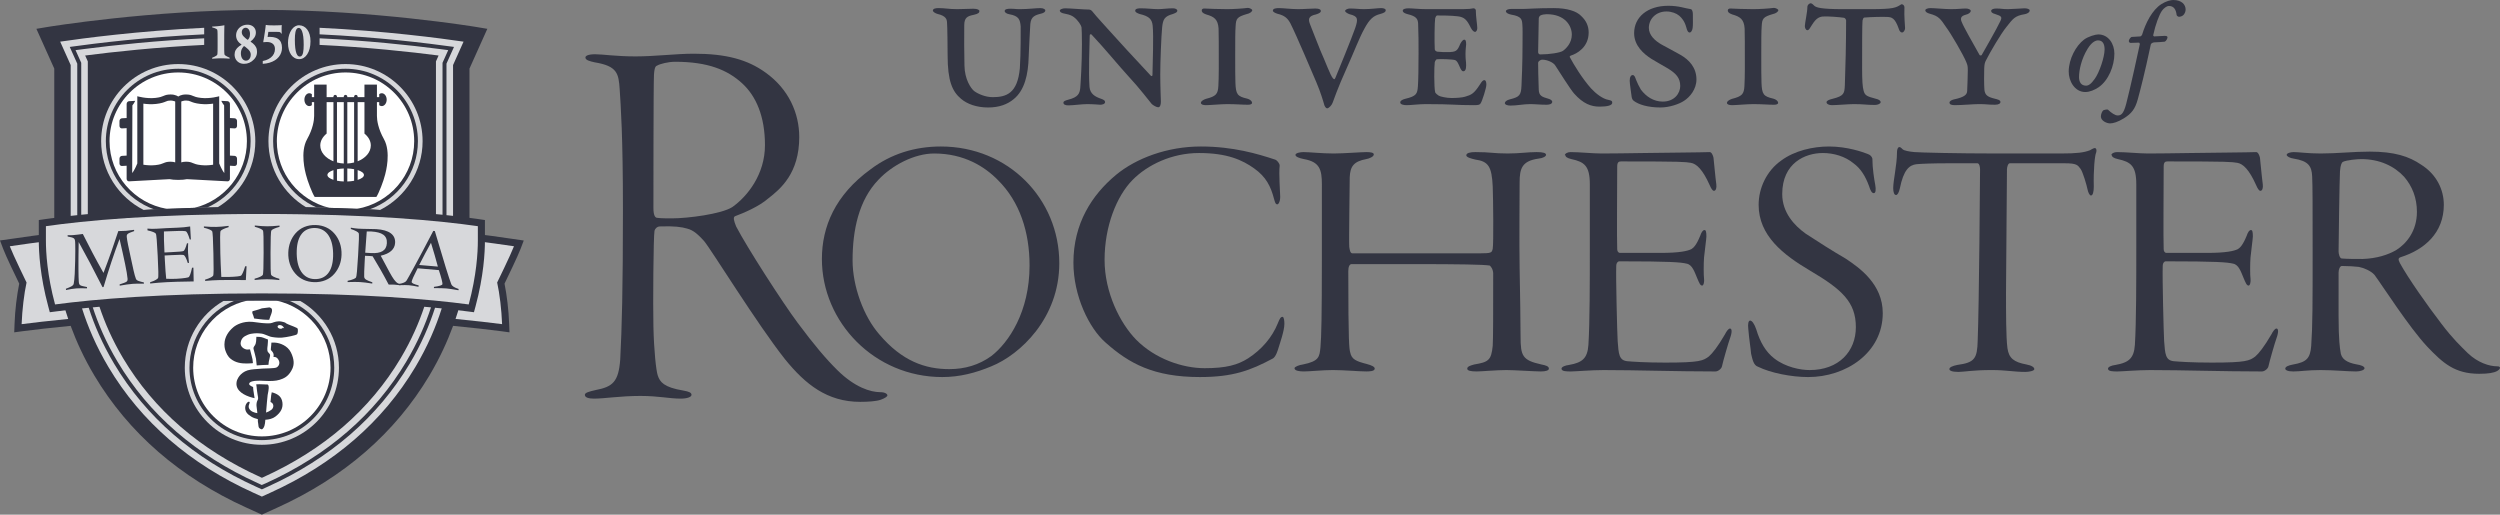<?xml version="1.0" encoding="utf-8"?>
<!-- Generator: Adobe Illustrator 23.0.3, SVG Export Plug-In . SVG Version: 6.00 Build 0)  -->
<svg version="1.1" id="Layer_1" xmlns="http://www.w3.org/2000/svg" xmlns:xlink="http://www.w3.org/1999/xlink" x="0px" y="0px"
	 viewBox="0 0 800 164.687" enable-background="new 0 0 800 164.687" xml:space="preserve">
<rect x="0" y="0" width="800" height="164.687" fill="#808080" stroke="none"/>
<g>
	<g>
		<path fill="#333542" d="M244.961,23.21c7.49,5.339,10.798,13.088,10.798,20.665c0,11.535-5.921,16.528-9.922,19.63
			c-2.96,2.584-7.838,4.651-10.623,5.682c-0.697,0.342-0.35,1.549,0.348,3.273c3.48,6.713,14.802,24.28,19.675,30.822
			c5.395,7.231,9.054,11.539,12.709,15.154c5.574,5.511,10.623,7.059,13.757,7.059c1.394,0,2.263,0.514,2.263,1.031
			c0,0.346-0.695,0.864-2.09,1.378c-1.392,0.518-4.179,0.689-6.615,0.689c-10.621,0-17.589-5.682-24.029-13.601
			c-8.879-11.192-23.504-34.955-25.945-37.885c-1.74-1.891-3.307-3.444-5.397-3.958c-1.738-0.518-4.179-0.86-8.706-0.689
			c-0.872,0-1.569,0.689-1.74,1.378c-0.35,1.72-0.522,23.762-0.35,30.651c0.175,7.92,0.872,14.119,1.394,15.668
			c0.697,2.067,1.915,3.791,8.186,4.822c1.915,0.342,2.608,0.689,2.608,1.378s-1.392,1.206-3.482,1.206
			c-3.655,0-6.966-0.864-12.883-0.864c-6.442,0-11.495,0.864-14.804,0.864c-1.74,0-2.958-0.346-2.958-1.206
			c0-0.689,1.218-1.035,3.484-1.549c5.397-1.035,7.314-2.584,7.836-9.815c0.522-9.815,0.868-22.731,0.868-47.7
			c0-24.105-0.697-33.231-1.043-38.741c-0.347-4.993-0.699-7.406-8.011-8.608c-1.565-0.346-2.958-0.693-2.958-1.553
			c0-0.518,0.872-1.031,3.134-1.031c2.439,0,6.618,0.689,12.885,0.689c6.442,0,12.885-0.864,18.632-0.864
			C232.427,17.182,239.218,19.077,244.961,23.21z M210.313,20.972c-0.346,0.171-0.868,0.171-1.043,2.927
			c-0.175,3.444-0.175,39.948-0.175,42.703c0,2.584,0.697,3.102,1.218,3.102c1.045,0.171,3.309,0.171,4.702,0.171
			c5.049,0,15.847-1.378,19.329-3.615c4.874-3.444,10.446-10.504,10.446-19.801c0-9.13-2.787-15.672-7.314-19.805
			c-4.702-4.304-10.97-6.888-21.417-6.888C213.795,19.766,211.185,20.455,210.313,20.972z"/>
		<path fill="#333542" d="M263.008,82.871c0-10.305,4.231-20.462,15.558-28.676c6.494-4.929,14.195-7.318,22.504-7.318
			c21.592,0,37.905,16.727,37.905,37.34c0,17.623-12.538,29.273-21.748,33.004c-4.985,2.094-10.119,3.436-15.707,3.436
			C279.771,120.657,263.008,103.034,263.008,82.871z M317.228,113.936c5.586-4.332,12.232-14.187,12.232-28.975
			c0-10.75-3.169-20.462-10.117-27.33c-4.227-4.332-10.874-8.513-20.39-8.513c-6.343,0-13.44,3.731-17.818,8.361
			c-6.347,6.574-8.31,16.134-8.31,25.841c0,8.214,3.476,17.921,8.61,23.747c7.249,8.513,14.651,11.053,22.351,11.053
			C308.771,118.121,313.298,116.775,317.228,113.936z"/>
		<path fill="#333542" d="M407.986,51.058c0.601,0.151,1.509,1.194,1.509,1.943c-0.303,2.687,0.147,8.365,0.147,9.409
			c0.153,1.792-0.45,2.986-0.904,2.986c-0.601,0-0.752-0.745-1.059-1.792c-1.055-4.034-2.566-7.02-6.343-9.707
			c-3.775-2.687-8.606-4.929-17.671-4.929c-8.606,0-16.46,3.735-21.292,8.664c-4.983,5.077-8.909,14.637-8.909,25.538
			c0,10.456,4.981,20.31,10.116,25.542c6.042,6.12,14.802,9.11,21.901,9.11c6.948,0,10.571-1.047,13.892-3.138
			c4.38-2.839,7.704-6.721,9.516-11.204c0.605-1.493,0.906-2.09,1.509-2.09c0.454,0,0.605,1.194,0.605,2.242
			c0,2.242-1.509,6.422-1.811,7.47c-0.303,1.043-0.908,2.986-1.816,3.583c-7.247,3.882-12.835,5.973-23.406,5.973
			c-14.802,0-22.654-4.332-30.205-11.053c-5.288-4.627-10.271-14.935-10.271-25.538c0-12.546,5.891-21.656,13.593-28.079
			c6.492-5.375,16.46-9.11,27.183-9.11C394.695,46.877,402.547,49.266,407.986,51.058z"/>
		<path fill="#333542" d="M423.002,58.973c0-4.778-0.752-7.167-5.737-8.063c-1.509-0.299-2.717-0.749-2.717-1.346
			s1.506-0.896,2.565-0.896c1.967,0,5.889,0.45,9.667,0.45c3.018,0,8.911-0.45,10.42-0.45c1.358,0,2.417,0.151,2.417,0.749
			c0,0.744-1.509,1.342-2.417,1.493c-3.93,0.744-5.136,2.238-5.288,5.825c0,2.389-0.299,20.908-0.151,22.253
			c0.151,1.043,0.303,2.09,1.059,2.09c3.018,0,20.235,0,31.563,0c10.273,0,11.328,0,12.084-0.151
			c0.904-0.147,1.055-0.597,1.206-1.342c0.303-1.644,0.151-15.982,0-19.864c-0.303-6.422-1.358-8.067-5.59-8.664
			c-1.358-0.299-2.867-0.745-2.867-1.342c0-0.749,1.206-1.047,2.867-1.047c5.136,0,5.59,0.45,10.424,0.45
			c3.774,0,6.343-0.45,9.213-0.45c2.11,0,3.018,0.299,3.018,0.896c0,0.45-0.908,1.047-2.417,1.195
			c-5.284,0.749-6.04,3.137-6.04,7.617c0,2.839-0.151,19.717,0,27.334c0.151,7.466,0.303,18.519,0.303,21.955
			c0,6.271,0.605,7.617,6.645,8.963c1.509,0.295,2.417,0.593,2.417,1.342c0,0.597-1.055,0.896-2.568,0.896
			c-1.963,0-8.608-0.446-11.025-0.446c-3.169,0-8.003,0.446-9.512,0.446c-2.118,0-3.022-0.299-3.022-0.896
			c0-0.749,1.206-1.047,2.261-1.342c4.535-0.749,5.439-1.346,5.893-5.976c0.151-1.939,0.151-11.053,0.151-23.149
			c0-1.346-0.908-2.54-1.206-2.54c-2.114-0.299-9.062-0.446-24.619-0.446c-7.852,0-17.822,0-19.482,0
			c-0.605,0-1.059,0.744-1.059,2.238c0,23.452,0.303,24.794,0.605,25.988c0.454,2.242,1.812,2.839,5.288,3.735
			c1.66,0.446,2.568,0.896,2.568,1.493c0,0.896-1.963,0.896-2.719,0.896c-2.266,0-7.099-0.446-10.722-0.446
			c-3.174,0-7.398,0.446-9.214,0.446c-1.21,0-3.019-0.147-3.019-1.043c0-0.45,1.51-1.047,2.716-1.195
			c5.136-1.047,5.288-2.393,5.59-5.526c0.299-3.138,0.45-10.456,0.45-27.78L423.002,58.973L423.002,58.973z"/>
		<path fill="#333542" d="M500.744,49.716c0-0.597,0.908-1.047,1.816-1.047c3.014,0,7.091,0.45,9.962,0.45
			c6.494,0,20.537-0.299,25.371-0.299c4.38,0,8.159-0.151,9.218-0.151c0.601,0,1.055,1.047,1.206,1.792
			c0.147,1.194,0.605,6.422,0.904,8.513c0.151,1.194-0.151,2.09-0.757,2.09c-0.45,0-0.904-0.745-1.354-1.792
			c-2.27-5.077-4.233-6.868-6.044-7.167c-1.959-0.299-2.417-0.45-22.349-0.45c-0.757,0-1.211,0.299-1.211,1.645
			c0,6.124-0.151,23.149,0,26.434c0,0.597,0.303,1.194,0.908,1.194h12.984c6.044,0,8.612-0.597,9.819-1.194
			c0.752-0.446,1.66-1.342,2.871-4.332c0.302-0.896,0.752-1.788,1.358-1.788c0.45,0,0.605,0.597,0.605,2.09
			c0,0.597-0.605,5.077-0.757,6.717c-0.147,1.796-0.147,5.825,0,6.721c0.151,1.047-0.147,2.242-0.601,2.242
			c-0.605,0-0.908-0.749-1.664-2.54c-0.757-1.792-1.509-4.181-3.321-4.479c-1.816-0.446-5.288-0.744-21.597-0.744
			c-0.303,0-0.908,0.446-0.908,1.493c-0.151,3.583,0.302,21.803,0.454,24.045c0.303,4.181,0.454,6.124,3.022,6.422
			c1.509,0.147,5.889,0.45,12.232,0.45c11.021,0,12.084-0.601,13.896-1.943c1.206-1.047,2.867-3.137,5.132-7.02
			c0.605-1.195,1.21-1.943,1.66-1.943c0.609,0,0.757,1.047,0,3.138c-0.45,1.194-2.266,7.466-2.568,8.959
			c-0.147,0.749-1.206,1.645-2.11,1.645c-12.837,0-24.921-0.446-35.795-0.446c-3.926,0-9.062,0.446-10.416,0.446
			c-1.366,0-3.026,0-3.026-0.896c0-0.597,1.211-1.047,2.417-1.194c4.081-0.744,5.893-1.943,6.191-6.422
			c0.454-7.167,0.454-20.31,0.454-31.515c0-5.674,0-11.949,0-19.864c0-5.973-1.812-7.167-5.889-8.063
			c-1.358-0.299-1.963-0.749-1.963-1.346L500.744,49.716z"/>
		<path fill="#333542" d="M570.311,62.111c0,5.825,3.779,10.006,7.557,12.694c4.376,2.839,8.306,5.379,12.686,7.915
			c4.527,2.99,11.929,8.218,11.929,17.476c0,12.697-11.778,20.462-23.862,20.462c-5.439,0-12.08-1.342-16.01-3.285
			c-1.509-0.45-1.812-2.389-2.261-4.181c-0.151-1.943-0.605-4.332-0.908-8.067c-0.151-1.346,0-2.54,0.605-2.54
			c0.601,0,1.358,1.047,1.963,2.839c1.206,4.033,3.018,7.171,5.738,9.261c3.623,2.835,8.457,3.735,11.328,3.735
			c9.361,0,14.8-5.976,14.8-13.741c0-8.067-4.531-12.1-14.649-18.073c-8.608-5.077-16.464-11.204-16.464-21.059
			c0-5.379,2.572-10.902,7.251-14.191c4.228-3.137,10.121-4.479,15.254-4.479c5.889,0,10.874,1.792,12.383,2.389
			c0.908,0.298,1.362,0.896,1.513,1.493c0,3.137,0.601,6.721,0.908,8.365c0.299,1.644,0.147,2.687-0.458,2.687
			c-0.601,0-1.055-0.748-1.509-2.242c-1.206-3.285-2.719-5.674-4.981-7.318c-2.719-2.238-6.347-3.285-9.819-3.285
			C577.717,48.968,570.311,52.105,570.311,62.111z"/>
		<path fill="#333542" d="M659.293,49.119c5.439,0,7.549-0.299,9.516-1.047c0.753-0.446,1.509-0.896,1.808-0.597
			c0.307,0.299,0.307,0.745,0.155,1.346c-0.454,0.896-0.904,5.825-0.757,10.902c0,1.644-0.303,2.839-0.904,2.839
			c-0.454,0-0.908-1.047-1.059-1.792c-0.303-1.497-1.513-5.678-2.265-6.721c-0.904-1.199-1.211-1.796-4.981-1.796
			c-2.568,0-15.258,0-17.674,0c-0.601,0-0.904,1.346-0.904,1.943l-0.303,39.279c0,6.574,0,14.489,0.454,17.925
			c0.454,3.285,2.114,4.479,6.04,5.228c1.66,0.295,2.568,0.892,2.568,1.493c0,0.597-1.812,0.896-2.871,0.896
			c-3.623,0-6.191-0.597-10.723-0.597c-6.191,0-8.907,0.597-10.722,0.597c-2.118,0-2.867-0.45-2.867-0.896
			c0-0.601,1.055-1.047,2.564-1.346c5.586-0.744,6.343-2.09,6.494-7.768c0.458-11.2,0.757-53.617,0.757-54.811
			c0-0.597-0.151-1.792-0.757-1.943c-1.055,0-4.229,0-9.512,0c-4.985,0-8.608,0.151-10.117,0.299
			c-2.27,0.299-4.081,1.792-5.288,7.768c-0.302,1.342-0.757,2.09-1.206,2.09c-0.605,0-0.908-0.896-0.908-2.242
			c0-2.389,1.206-7.466,1.206-11.348c0-0.749,0.151-1.346,0.45-1.644c0.458-0.299,0.76,0,1.362,0.597
			c0.458,0.446,2.114,0.745,3.779,0.896c1.66,0.151,13.892,0.45,26.279,0.45L659.293,49.119L659.293,49.119z"/>
		<path fill="#333542" d="M675.61,49.716c0-0.597,0.904-1.047,1.812-1.047c3.022,0,7.095,0.45,9.966,0.45
			c6.494,0,20.541-0.299,25.375-0.299c4.38,0,8.151-0.151,9.21-0.151c0.605,0,1.059,1.047,1.211,1.792
			c0.151,1.194,0.605,6.422,0.908,8.513c0.147,1.194-0.151,2.09-0.757,2.09c-0.458,0-0.908-0.745-1.362-1.792
			c-2.262-5.077-4.228-6.868-6.04-7.167c-1.963-0.299-2.417-0.45-22.353-0.45c-0.757,0-1.203,0.299-1.203,1.645
			c0,6.124-0.155,23.149,0,26.434c0,0.597,0.299,1.194,0.9,1.194h12.988c6.044,0,8.608-0.597,9.823-1.194
			c0.749-0.446,1.656-1.342,2.867-4.332c0.299-0.896,0.757-1.788,1.358-1.788c0.458,0,0.601,0.597,0.601,2.09
			c0,0.597-0.601,5.077-0.753,6.717c-0.151,1.796-0.151,5.825,0,6.721c0.151,1.047-0.151,2.242-0.601,2.242
			c-0.605,0-0.904-0.749-1.664-2.54c-0.752-1.792-1.509-4.181-3.321-4.479c-1.812-0.446-5.288-0.744-21.597-0.744
			c-0.303,0-0.904,0.446-0.904,1.493c-0.155,3.583,0.303,21.803,0.45,24.045c0.299,4.181,0.454,6.124,3.022,6.422
			c1.509,0.147,5.885,0.45,12.232,0.45c11.025,0,12.08-0.601,13.896-1.943c1.203-1.047,2.863-3.137,5.132-7.02
			c0.601-1.195,1.21-1.943,1.66-1.943c0.605,0,0.757,1.047,0,3.138c-0.45,1.194-2.261,7.466-2.568,8.959
			c-0.147,0.749-1.206,1.645-2.11,1.645c-12.837,0-24.921-0.446-35.799-0.446c-3.922,0-9.058,0.446-10.412,0.446
			c-1.362,0-3.022,0-3.022-0.896c0-0.597,1.203-1.047,2.413-1.194c4.077-0.744,5.893-1.943,6.195-6.422
			c0.45-7.167,0.45-20.31,0.45-31.515c0-5.674,0-11.949,0-19.864c0-5.973-1.812-7.167-5.889-8.063
			c-1.362-0.299-1.967-0.749-1.967-1.346L675.61,49.716z"/>
		<path fill="#333542" d="M748.346,101.091c0,7.916,0.45,10.456,0.601,11.352c0.155,2.389,1.967,3.588,5.288,4.185
			c1.059,0.147,2.417,0.593,2.417,1.195c0,0.597-1.358,1.043-2.719,1.043c-2.568,0-7.095-0.446-11.324-0.446
			c-4.232,0-6.494,0.446-8.76,0.446c-1.812,0-2.568-0.446-2.568-0.896c0-0.597,0.908-1.047,2.568-1.342
			c4.229-0.749,5.439-1.943,5.737-5.976c0.454-6.271,0.454-14.039,0.454-30.018c0-15.238,0-21.21-0.151-24.197
			c-0.147-3.289-1.206-4.929-5.893-5.678c-1.206-0.147-2.261-0.745-2.261-1.195c0-0.597,1.358-0.896,2.261-0.896
			c1.664,0,4.531,0.45,8.612,0.45c5.284,0,10.42-0.601,15.704-0.601c7.856,0,12.534,1.497,16.464,4.185
			c4.985,3.138,7.247,8.067,7.247,12.845c0,8.959-6.187,14.338-13.741,16.727c-0.908,0.298-0.908,0.744-0.302,1.943
			c2.719,4.925,8.608,13.291,13.291,19.414c3.623,4.778,6.191,7.171,8.457,9.409c3.169,2.99,6.797,4.181,9.361,4.181
			c1.362,0,1.059,0.9,0,1.497c-1.055,0.597-2.867,0.896-5.737,0.896c-7.856,0-11.622-3.436-16.612-8.664
			c-5.893-6.271-14.35-19.566-16.914-23.002c-1.211-1.342-3.472-2.238-4.985-2.536c-1.055-0.151-3.623-0.299-5.439-0.299
			c-0.605,0-1.055,1.043-1.055,2.09L748.346,101.091L748.346,101.091z M749.704,51.806c-0.303,0.147-0.757,0.896-0.908,2.986
			c-0.147,1.792-0.45,23.898-0.45,25.69c0,0.597,0.302,2.238,1.055,2.238c1.816,0.151,4.233,0.151,6.645,0.151
			c4.531-0.151,8.154-1.342,10.727-2.839c3.325-2.09,6.641-6.124,6.641-12.243c0-4.483-1.509-8.218-4.077-11.204
			c-3.169-3.436-7.852-5.674-13.741-5.674C754.387,50.911,750.915,51.209,749.704,51.806z"/>
	</g>
	<g>
		<g>
			<path fill="#333542" d="M676.603,17.159c0,3.984-1.907,8.6-5.043,10.762c-1.27,0.846-2.795,1.525-4.278,1.525
				c-3.432,0-5.339-3.601-5.296-6.61c0.042-3.984,2.288-8.176,4.913-10.169c1.314-0.973,3.601-1.652,4.533-1.652
				C674.779,11.015,676.603,14.109,676.603,17.159z M668.045,15.592c-2.035,3.305-2.755,6.906-2.755,9.066
				c0,1.61,0.679,2.753,2.246,2.753c0.762,0,1.569-0.466,2.797-2.202c1.441-1.993,3.136-6.906,3.136-9.407
				c0-1.397-0.424-2.881-2.076-2.881C670.629,12.923,669.4,13.388,668.045,15.592z"/>
			<path fill="#333542" d="M692.621,11.481c0.804-0.042,0.976,0.213,0.976,0.468c0,0.38-0.424,1.27-0.976,1.397
				c-0.424,0.084-2.415,0.169-3.263,0.211c-0.253,0-0.974,0.213-1.101,0.679c-1.991,9.405-3.305,14.362-4.151,17.498
				c-0.89,3.219-2.035,4.619-4.491,6.144c-1.949,1.187-3.39,1.609-4.406,1.609c-1.017,0-2.924-0.804-2.924-2.202
				c0-0.806,0.424-1.78,0.848-2.035c0.211-0.084,1.228-0.339,1.439-0.127c1.017,0.975,2.246,1.821,3.052,1.821
				c1.015,0,1.863-0.297,2.753-3.685c1.228-4.66,4.025-17.414,4.364-19.108c0-0.169-0.086-0.508-0.297-0.508l-2.753,0.084
				c-0.171,0-0.468-0.338-0.468-0.549c0-0.637,0.721-1.356,0.89-1.356c0.34-0.044,2.035-0.127,2.755-0.169
				c0.297,0,0.508-0.424,0.593-0.51c1.143-3.812,3.261-7.965,6.186-9.829C693.173,0.339,694.656,0,695.418,0
				c2.795,0,3.982,1.525,3.982,3.05c0,0.424-0.169,1.356-0.89,1.907c-0.338,0.255-0.89,0.424-1.187,0.424
				c-0.211,0-0.762-0.255-0.804-0.593c-0.211-1.78-0.89-2.881-2.5-2.881c-0.466,0-1.398,0.424-2.246,1.61
				c-0.804,1.185-1.991,4.193-2.753,7.752c-0.042,0.169,0.255,0.382,0.297,0.382L692.621,11.481z"/>
		</g>
		<g>
			<path fill="#333542" d="M300.341,2.59c2.089,0,3.234,0.338,5.997,0.338c2.223,0,3.368-0.135,5.12-0.135
				c1.414,0,1.954,0.404,1.954,0.74c0,0.472-0.27,0.876-1.82,1.213c-1.954,0.406-3.032,0.81-3.032,3.37
				c-0.067,3.84,0,8.557,0.068,12.869c0.068,4.38,2.022,7.276,3.1,8.152c1.28,0.944,3.638,1.953,5.929,1.953
				c4.312,0,7.95-1.145,8.692-9.229c0.336-4.852,0.269-12.6,0.269-13.408c-0.202-2.156-0.539-3.368-3.705-3.908
				c-0.741-0.135-1.415-0.539-1.415-1.011c0-0.605,0.876-0.74,1.752-0.74c1.684,0,1.482,0.135,3.166,0.135
				c2.696,0,5.054-0.338,6.536-0.338c1.01,0,1.55,0.472,1.55,0.675c0,0.673-0.674,0.944-1.55,1.145
				c-2.492,0.607-3.234,1.416-3.302,4.179c-0.067,1.885-0.336,5.525-0.471,9.566c-0.136,5.592-1.28,10.78-4.852,13.611
				c-1.954,1.616-4.582,2.628-8.153,2.628c-3.706,0-6.738-1.147-8.624-2.763c-2.83-2.357-4.312-5.728-4.312-13.948
				c0-1.818-0.068-9.498-0.202-10.713c-0.068-0.673-0.27-1.885-2.964-2.493c-0.809-0.201-1.55-0.74-1.55-1.077
				C298.522,2.793,299.263,2.59,300.341,2.59z"/>
			<path fill="#333542" d="M340.827,2.658c1.55,0,6.064,0.404,7.614,0.404c0.538,0,0.876,0.271,1.348,0.876
				c1.28,1.618,2.762,3.1,4.514,5.12c1.819,2.09,10.578,11.591,14.014,15.228c0.067,0.068,0.472,0.135,0.472-0.269
				c0.067-3.707,0.404-12.532,0.067-15.767c-0.202-1.953-0.943-3.032-4.177-3.773c-0.539-0.201-1.415-0.472-1.415-1.077
				c0-0.742,1.415-0.742,1.617-0.742c2.291,0,4.042,0.271,5.727,0.271c1.348,0,3.032-0.271,4.716-0.271
				c0.674,0,1.415,0.271,1.415,0.742c0,0.472-0.337,0.673-1.415,1.077c-2.628,0.741-3.166,1.617-3.436,4.245
				c-0.27,2.56-0.606,11.184-0.606,15.092c0,3.775,0.202,8.22,0.202,8.692c0,1.079-0.27,1.819-0.876,1.819
				c-0.472,0-1.482-0.539-2.022-1.011c-1.145-1.348-3.773-4.917-7.478-8.893c-3.099-3.368-7.816-9.164-11.791-13.34
				c-0.135-0.203-0.606-0.203-0.606,0.269c-0.068,2.292-0.404,12.06-0.068,16.508c0.202,2.156,1.752,3.1,3.774,3.773
				c0.741,0.271,1.212,0.539,1.212,1.011c0,0.673-0.944,0.876-1.55,0.876c-0.202,0-2.291-0.203-4.178-0.203
				c-1.684,0-4.514,0.404-5.996,0.404c-0.876,0-1.616-0.201-1.616-0.876c0-0.336,0.269-0.605,1.55-0.942
				c3.234-0.81,3.638-2.023,3.84-3.707c0.134-1.684,0.539-8.017,0.539-13.948c0-3.165-0.067-4.985-0.135-5.524
				c-0.068-0.538-1.078-2.224-2.426-3.233c-0.606-0.472-1.348-0.808-2.762-1.079c-1.212-0.201-1.752-0.537-1.752-1.077
				C339.143,3.062,339.951,2.658,340.827,2.658z"/>
			<path fill="#333542" d="M385.492,2.726c0.539,0.068,5.256,0.203,7.21,0.203c2.088,0,5.053-0.203,6.535-0.404
				c0.472-0.068,1.482,0.404,1.482,0.741c0,0.472-0.875,1.077-1.684,1.212c-3.234,0.944-3.503,1.483-3.638,3.908
				c-0.134,1.483-0.134,4.919-0.134,9.297c0,3.842,0,7.278,0.068,8.692c0.134,3.84,0.606,4.448,3.773,5.188
				c0.808,0.203,1.55,0.742,1.55,1.348c0,0.472-0.674,0.607-1.348,0.607c-1.886,0-3.706-0.203-6.603-0.203
				c-1.954,0-5.525,0.337-6.806,0.337c-1.01,0-1.616-0.269-1.616-0.741c0-0.605,1.01-1.077,1.616-1.28
				c3.234-0.808,3.84-1.549,3.976-4.109c0.067-1.214,0.135-3.303,0.135-5.526c0-7.073,0-11.79-0.068-12.869
				c-0.202-2.897-1.347-3.773-3.975-4.513c-1.212-0.404-1.414-0.876-1.414-1.28C384.549,3.062,384.751,2.658,385.492,2.726z"/>
			<path fill="#333542" d="M409.271,2.59c1.28,0,3.976,0.338,6.132,0.338c2.021,0,3.976-0.203,5.524-0.203
				c1.348,0,1.752,0.404,1.752,0.808s-0.472,0.743-1.549,1.079c-2.628,0.54-2.494,1.684-1.887,3.233
				c0.876,2.156,1.887,4.919,3.301,8.355c1.551,3.436,3.167,7.949,3.976,8.825c0.271,0.271,0.539,0.607,0.808-0.133
				c0.808-1.887,5.256-12.803,6.335-15.901c1.009-3.032,0.876-3.775-1.82-4.448c-0.607-0.203-1.415-0.673-1.415-1.079
				c0-0.201,0.539-0.74,1.617-0.74c1.819,0,2.695,0.203,4.38,0.203c2.359,0,4.447-0.338,5.524-0.338
				c0.743,0,1.483,0.203,1.483,0.675c0,0.673-0.808,0.944-1.752,1.212c-2.156,0.54-3.436,1.617-5.12,4.784
				c-1.549,2.763-3.301,7.412-5.457,12.196c-3.235,7.141-4.312,10.577-4.65,11.386c-0.269,0.808-1.212,1.82-1.752,1.82
				c-0.47,0-0.876-0.741-1.009-1.348c-0.135-0.539-1.147-3.976-2.493-7.073c-1.551-3.571-6.267-14.824-8.288-18.799
				c-0.808-1.481-1.752-2.492-4.111-3.032c-0.605-0.201-1.481-0.537-1.481-1.009C407.318,2.726,408.327,2.59,409.271,2.59z"/>
			<path fill="#333542" d="M463.099,16.673c2.897,0,3.233-0.337,4.177-2.628c0.336-0.607,0.808-1.348,1.28-1.348
				c0.54,0,0.607,0.673,0.607,1.549c0,0.472-0.203,1.348-0.203,3.1c0,1.955,0.203,2.156,0.203,3.572
				c0,1.483-0.404,1.887-0.944,1.887c-0.404,0-0.741-0.54-1.079-1.348c-0.605-1.348-0.876-1.955-1.481-2.224
				c-0.808-0.269-4.784-0.404-5.863-0.269c-0.201,0-0.537,0.47-0.673,0.942c-0.203,1.214-0.269,8.019,0.135,9.636
				c0.066,0.269,0.876,0.943,1.145,1.077c0.404,0.271,2.492,0.742,4.043,0.742c1.549,0,3.436-0.135,4.312-0.404
				c2.088-0.607,2.897-0.944,4.85-3.976c0.54-0.876,0.944-1.348,1.348-1.348c0.675,0,0.675,1.145,0.675,1.483
				c0,1.077-1.348,5.254-1.82,5.929c-0.271,0.472-0.675,0.605-2.156,0.605c-6.333,0-6.267-0.337-15.496-0.337
				c-2.156,0-4.448,0.337-6.064,0.337c-0.876,0-2.021-0.201-2.021-0.876c0-0.605,0.808-0.942,1.549-1.145
				c3.773-0.876,3.908-1.684,4.109-4.041c0.135-1.82,0.203-6.2,0.203-10.579c0-3.1,0-6.536-0.135-9.433
				c-0.068-1.415-0.472-2.359-3.301-3.032c-0.808-0.203-1.617-0.539-1.617-1.145c0-0.472,0.741-0.742,1.818-0.742
				c1.214,0,3.37,0.271,5.931,0.271c12.936,0,13.205,0.068,14.822-0.271c0.404-0.068,0.808,0.338,0.808,0.607
				c0,1.953,0.472,4.784,0.472,5.728c0,0.808-0.472,1.212-0.673,1.212c-0.337,0-0.876-0.271-1.416-1.348
				c-1.212-2.493-2.021-3.369-4.109-3.639c-0.944-0.066-1.684-0.269-6.671-0.269c-0.269,0-0.539,0.607-0.605,0.876
				c-0.203,1.011-0.271,7.816-0.135,9.904c0,0.336,0.269,0.673,0.808,0.808C461.01,16.673,462.492,16.673,463.099,16.673z"/>
			<path fill="#333542" d="M483.575,2.861c1.618,0,3.032,0,3.775,0c1.616,0,4.244-0.271,9.837-0.271c4.38,0,7.344,1.011,8.759,2.494
				c1.684,1.549,2.425,3.301,2.425,5.321c0,4.716-3.773,6.807-5.795,7.412c-0.133,0.068-0.336,0.336-0.269,0.404
				c1.348,2.56,4.043,6.94,6.805,10.04c1.551,1.684,3.707,3.369,5.592,3.705c1.011,0.203,1.213,0.338,1.213,0.944
				c0,0.808-1.549,1.212-4.042,1.212c-2.763,0-5.256-0.942-8.152-4.177c-1.214-1.348-4.987-7.412-6.064-9.028
				c-0.607-0.944-2.56-1.82-4.111-1.82c-0.269,0-0.605,0.068-1.077,0.472c-0.135,0.135-0.271,0.336-0.271,0.539
				c0,1.415,0.068,4.985,0.203,8.624c0.068,2.021,1.212,2.291,2.964,2.829c0.539,0.135,1.348,0.472,1.348,1.011
				c0,0.808-1.145,0.944-1.82,0.944c-2.156,0-3.571-0.203-5.256-0.203c-2.088,0-4.177,0.472-6.265,0.472
				c-1.147,0-1.82-0.336-1.82-0.808c0-0.404,0.539-0.944,1.684-1.212c3.032-0.741,3.504-1.348,3.639-4.312
				c0.068-1.348,0.337-7.209,0.337-13.543c0-2.897,0.068-4.581-0.068-6.197c-0.135-1.416-0.201-2.495-3.571-3.032
				c-1.009-0.203-1.684-0.607-1.684-1.079C481.89,3.13,482.699,2.861,483.575,2.861z M493.075,4.882
				c-0.337,0.135-0.673,0.539-0.673,1.079c0,0.673-0.203,10.105-0.203,10.713c0,0.404,0.271,0.74,0.675,0.74
				c2.964,0,6.401-0.539,7.277-1.145c1.011-0.742,2.829-2.492,2.829-5.188c0-2.831-2.156-6.536-8.017-6.536
				C494.289,4.545,493.547,4.68,493.075,4.882z"/>
			<path fill="#333542" d="M541.042,2.929c0.472,0.068,0.673,0.876,0.673,1.616c0,1.953,0.068,3.504-0.066,4.38
				c-0.203,1.28-0.743,1.481-0.944,1.481c-0.607,0-0.876-0.808-1.079-1.616c-0.538-1.953-1.413-3.032-2.289-3.773
				s-2.427-1.348-4.043-1.348c-3.369,0-5.66,2.359-5.66,5.256c0,2.289,1.887,4.109,4.177,5.389c2.156,1.213,3.976,2.088,5.931,3.235
				c2.829,1.617,5.12,4.109,5.12,7.884c0,3.098-2.088,5.658-4.043,6.872c-1.415,0.942-4.513,2.088-7.477,2.088
				c-4.043,0-6.94-0.943-8.491-2.088c-0.539-0.338-0.673-1.011-0.741-1.415c-0.068-0.808-0.607-4.043-0.607-5.053
				c0-1.28,0.472-1.82,0.944-1.82c0.607,0,0.808,0.741,1.079,1.481c0.336,0.876,1.009,2.291,1.549,3.167
				c1.684,2.224,4.043,3.84,7.008,3.84c3.773,0,5.592-2.696,5.592-4.985c0-2.628-1.415-4.043-3.908-5.592
				c-2.021-1.214-3.84-2.156-5.323-3.1c-2.425-1.551-5.525-4.177-5.525-8.22c0-5.053,4.177-8.759,10.916-8.759
				C537.269,1.85,539.155,2.658,541.042,2.929z"/>
			<path fill="#333542" d="M553.839,2.726c0.538,0.068,5.254,0.203,7.209,0.203c2.088,0,5.053-0.203,6.536-0.404
				c0.472-0.068,1.481,0.404,1.481,0.741c0,0.472-0.876,1.077-1.684,1.212c-3.233,0.944-3.504,1.483-3.637,3.908
				c-0.135,1.483-0.135,4.919-0.135,9.297c0,3.842,0,7.278,0.068,8.692c0.133,3.84,0.605,4.448,3.773,5.188
				c0.808,0.203,1.549,0.742,1.549,1.348c0,0.472-0.673,0.607-1.346,0.607c-1.887,0-3.707-0.203-6.604-0.203
				c-1.955,0-5.524,0.337-6.805,0.337c-1.011,0-1.618-0.269-1.618-0.741c0-0.605,1.011-1.077,1.618-1.28
				c3.233-0.808,3.84-1.549,3.974-4.109c0.068-1.214,0.135-3.303,0.135-5.526c0-7.073,0-11.79-0.068-12.869
				c-0.201-2.897-1.348-3.773-3.976-4.513c-1.213-0.404-1.414-0.876-1.414-1.28C552.895,3.062,553.096,2.658,553.839,2.726z"/>
			<path fill="#333542" d="M598.503,2.929c7.615,0,8.22-0.472,9.906-1.551c0.269-0.133,1.01,0.203,1.01,1.011
				c-0.135,3.032,0.203,5.795,0.203,6.536c0,0.944-0.607,1.481-0.944,1.481c-0.472,0-0.876-0.472-1.079-1.212
				c-1.212-3.504-2.29-3.705-3.705-3.773c-1.415-0.068-5.188,0-7.344,0.201c-0.269,0-0.472,0.607-0.54,0.944
				c-0.133,1.011-0.133,8.491-0.133,15.363c0,3.705,0.133,5.929,0.47,7.073c0.406,1.551,1.011,1.82,3.775,2.56
				c1.212,0.271,1.684,0.675,1.684,1.147s-0.944,0.876-1.82,0.876c-2.829,0-3.504-0.271-6.737-0.271
				c-1.752,0-5.391,0.337-7.075,0.337c-0.944,0-1.684-0.404-1.684-0.942c0-0.54,1.011-0.876,1.887-1.079
				c3.773-0.944,3.84-1.752,3.974-4.38c0.203-5.929,0.404-12.936,0.404-20.752c0-0.133-0.269-0.74-0.673-0.808
				c-1.212-0.201-5.391-0.538-6.805-0.404c-1.28,0.135-2.224,0.743-3.368,2.56c-0.81,1.212-1.011,1.82-1.551,1.82
				c-0.539,0-0.808-0.808-0.808-1.348c0.068-1.28,0.808-4.445,0.808-6.064c0-0.808,0.808-1.212,1.011-1.212
				c0.472,0,0.944,0.539,1.213,0.808c0.607,0.539,2.021,1.079,9.096,1.079C589.678,2.929,598.503,2.929,598.503,2.929z"/>
			<path fill="#333542" d="M617.701,2.59c1.348,0,4.648,0.338,6.669,0.338c2.292,0,3.303-0.203,4.716-0.203
				c0.808,0,1.551,0.336,1.551,0.74c0,0.54-0.675,1.011-1.483,1.214c-1.953,0.472-1.82,1.414-1.348,2.493
				c0.539,1.415,3.504,6.604,5.66,10.444c0.135,0.201,0.607,0.134,0.673,0c0.339-0.607,4.919-8.558,5.931-10.78
				c0.673-1.348,0.472-1.684-1.483-2.292c-1.212-0.336-1.416-0.673-1.416-1.079c0-0.404,0.607-0.74,1.619-0.74
				c1.684,0,1.82,0.203,3.773,0.203c1.077,0,4.919-0.271,5.323-0.271c0.605,0,1.617,0.203,1.617,0.675
				c0,0.741-1.079,1.145-1.617,1.212c-3.167,0.54-3.707,1.416-5.795,4.043c-1.819,2.222-5.256,8.085-6.603,10.78
				c-0.269,0.538-0.472,0.942-0.538,2.493c-0.068,1.481-0.068,5.389,0.066,6.94c0.203,1.616,1.011,2.224,3.235,2.761
				c1.077,0.271,1.887,0.472,1.887,1.079c0,0.472-0.539,0.876-1.752,0.876c-2.56,0-2.494-0.203-5.055-0.203
				c-1.885,0-5.322,0.337-7.748,0.337c-1.145,0-1.752-0.201-1.752-0.876c0-0.269,0.472-0.741,1.348-0.942
				c3.504-0.743,4.245-1.551,4.312-2.696c0.068-1.28,0.203-5.391,0.203-6.468c0-1.617-0.068-1.684-0.472-2.763
				c-0.876-2.224-4.919-9.162-6.4-11.117c-1.887-2.829-2.493-3.637-5.256-4.38c-1.011-0.269-1.483-0.673-1.483-1.145
				C616.082,2.996,616.689,2.59,617.701,2.59z"/>
		</g>
	</g>
	<path fill="#333542" d="M167.598,76.963l-4.619-0.667c-3.391-0.492-7.583-1.097-12.745-1.718v-52.63
		c0.418-0.928,5.712-12.725,5.712-12.725l-3.36-0.561c-0.329-0.056-33.181-5.495-68.783-5.495c-35.61,0-68.468,5.439-68.797,5.495
		l-3.362,0.561c0,0,5.304,11.798,5.72,12.725v52.63c-5.163,0.621-9.355,1.226-12.745,1.718L0,76.948l1.009,2.672
		c0.942,2.485,4.129,9.066,5.144,11.141c-0.761,3.747-1.34,8.437-1.497,12.891l-0.1,2.697l2.676-0.364
		c3.861-0.504,9.147-1.109,15.38-1.714c-0.002-0.006-0.004-0.012-0.006-0.016c1.831,4.987,4.271,10.34,7.574,15.891
		c10.975,18.403,27.374,32.646,48.745,42.325c-0.006-0.004,3.785,1.72,3.785,1.72l1.091,0.498l4.88-2.222
		c21.362-9.675,37.764-23.914,48.743-42.319c3.298-5.544,5.735-10.894,7.565-15.879c-0.001,0.002-0.001,0.002-0.001,0.002
		c6.23,0.607,11.516,1.211,15.38,1.714l2.67,0.364l-0.104-2.697c-0.159-4.454-0.733-9.144-1.485-12.891
		c1.001-2.074,4.195-8.656,5.146-11.141L167.598,76.963z M17.376,78.144c-0.009-0.41-0.014-0.798-0.014-1.149
		C17.362,77.344,17.368,77.736,17.376,78.144z M17.812,84.359c0.001,0.016,0.004,0.034,0.006,0.05
		C17.816,84.393,17.813,84.375,17.812,84.359z M17.389,78.61c0.008,0.277,0.02,0.571,0.033,0.87
		C17.409,79.177,17.397,78.886,17.389,78.61z M17.451,80.115c0.019,0.346,0.044,0.717,0.07,1.089
		C17.494,80.83,17.469,80.463,17.451,80.115z M17.628,82.544c0.015,0.161,0.029,0.32,0.045,0.486
		C17.657,82.864,17.643,82.705,17.628,82.544z M150.219,78.15c0.009-0.41,0.015-0.804,0.015-1.155
		C150.234,77.346,150.229,77.74,150.219,78.15z M149.781,84.391c0.001-0.008,0.002-0.016,0.003-0.024
		C149.783,84.375,149.782,84.383,149.781,84.391z M149.924,83.023c0.015-0.157,0.029-0.31,0.043-0.464
		C149.953,82.713,149.94,82.864,149.924,83.023z M150.078,81.158c0.025-0.354,0.049-0.709,0.067-1.039
		C150.127,80.451,150.103,80.802,150.078,81.158z M150.174,79.474c0.013-0.297,0.025-0.591,0.033-0.866
		C150.199,78.886,150.187,79.173,150.174,79.474z"/>
	<path fill="#D7D8DB" d="M17.362,76.866c-5.932,0.719-10.58,1.416-14.23,1.937c1.081,2.831,5.365,11.603,5.365,11.603
		c-0.78,3.595-1.392,8.583-1.577,13.325c3.565-0.464,8.704-1.057,14.907-1.67c-3.885-11.475-4.465-20.697-4.465-25.064
		C17.362,76.995,17.362,76.94,17.362,76.866z M164.472,78.803c-3.653-0.521-8.304-1.218-14.238-1.937c0,0.074,0,0.129,0,0.129
		c0,4.37-0.578,13.593-4.46,25.064c6.2,0.613,11.335,1.206,14.894,1.67c-0.183-4.742-0.786-9.729-1.577-13.325
		C159.091,90.405,163.389,81.634,164.472,78.803z"/>
	<g>
		<g>
			<path fill="#D7D8DB" d="M67.889,18.485c0.328-0.131,0.605-0.257,0.834-0.374c0.231-0.115,0.408-0.225,0.542-0.323
				c0.129-0.095,0.215-0.183,0.249-0.253c0.034-0.066,0.06-0.213,0.078-0.444c0.016-0.231,0.028-0.545,0.032-0.94
				c0.006-0.394,0.01-0.872,0.01-1.429c0-0.187,0-0.382,0-0.585s0-0.414,0-0.633c0-0.221,0-0.43,0-0.635c0-0.203,0-0.396,0-0.585
				c0-0.551-0.004-1.023-0.01-1.413c-0.004-0.392-0.016-0.701-0.032-0.93c-0.018-0.231-0.044-0.38-0.078-0.45
				c-0.038-0.072-0.127-0.149-0.259-0.231c-0.131-0.08-0.312-0.161-0.54-0.247c-0.229-0.087-0.504-0.175-0.826-0.267
				c0-0.098,0-0.147,0-0.243c0.285-0.012,0.561-0.028,0.836-0.048c0.277-0.016,0.546-0.04,0.81-0.064
				c0.267-0.024,0.529-0.052,0.784-0.084c0.257-0.03,0.51-0.066,0.759-0.103c0.249-0.038,0.705-0.147,0.729-0.126
				c0.022,0.02-0.008,0.305-0.012,0.496c-0.006,0.191-0.012,0.41-0.016,0.657c-0.004,0.243-0.008,0.516-0.012,0.816
				c-0.004,0.297-0.008,0.623-0.012,0.975c-0.002,0.354-0.004,0.732-0.004,1.143c-0.002,0.406-0.004,0.84-0.004,1.304
				c0,0.221,0,0.432,0,0.637c0,0.203,0,0.4,0,0.587c0,0.561,0.002,1.039,0.008,1.437c0.006,0.396,0.018,0.711,0.036,0.944
				c0.016,0.231,0.042,0.38,0.078,0.446c0.038,0.068,0.124,0.149,0.257,0.243c0.133,0.092,0.31,0.195,0.538,0.311
				c0.225,0.115,0.496,0.245,0.812,0.386c0,0.124,0,0.187,0,0.311c-0.297-0.024-0.577-0.044-0.844-0.058
				c-0.267-0.018-0.518-0.03-0.75-0.038c-0.237-0.012-0.456-0.016-0.659-0.02c-0.203-0.004-0.39-0.006-0.561-0.006
				c-0.183,0.002-0.376,0.006-0.585,0.012c-0.205,0.006-0.424,0.018-0.655,0.03c-0.231,0.012-0.474,0.028-0.729,0.044
				c-0.257,0.016-0.521,0.036-0.802,0.056C67.889,18.67,67.889,18.608,67.889,18.485z"/>
			<path fill="#D7D8DB" d="M75.546,11.32c0-0.305,0.04-0.601,0.119-0.884c0.08-0.285,0.195-0.556,0.345-0.808
				c0.149-0.251,0.332-0.484,0.545-0.691c0.215-0.211,0.456-0.392,0.725-0.545c0.269-0.151,0.563-0.273,0.878-0.355
				c0.316-0.086,0.655-0.131,1.009-0.135c0.33-0.004,0.637,0.036,0.918,0.116c0.277,0.078,0.531,0.195,0.75,0.342
				c0.221,0.151,0.41,0.33,0.568,0.538c0.153,0.203,0.271,0.438,0.352,0.687c0.08,0.253,0.124,0.524,0.124,0.806
				c0,0.287-0.036,0.553-0.106,0.808c-0.07,0.257-0.179,0.502-0.323,0.737c-0.141,0.235-0.319,0.462-0.533,0.689
				c-0.215,0.225-0.753,0.649-0.753,0.673c0.002,0.064,0.538,0.39,0.763,0.585c0.223,0.193,0.418,0.386,0.583,0.585
				c0.167,0.199,0.305,0.404,0.414,0.619c0.112,0.213,0.191,0.438,0.245,0.679c0.056,0.237,0.084,0.492,0.084,0.764
				c0,0.331-0.036,0.637-0.104,0.924c-0.068,0.287-0.173,0.557-0.319,0.812c-0.143,0.255-0.325,0.498-0.547,0.737
				c-0.223,0.237-0.458,0.446-0.703,0.625c-0.245,0.177-0.5,0.325-0.764,0.442c-0.267,0.119-0.543,0.207-0.834,0.267
				s-0.589,0.088-0.902,0.088c-0.301,0-0.585-0.036-0.85-0.104s-0.512-0.169-0.733-0.297c-0.223-0.127-0.424-0.281-0.599-0.46
				c-0.175-0.175-0.327-0.378-0.452-0.597c-0.121-0.219-0.217-0.456-0.281-0.709c-0.064-0.251-0.098-0.518-0.098-0.792
				c0-0.271,0.03-0.526,0.09-0.768c0.056-0.239,0.145-0.466,0.265-0.683c0.119-0.215,0.267-0.42,0.446-0.617
				c0.181-0.197,0.392-0.386,0.633-0.571c0.241-0.183,0.818-0.539,0.818-0.541c0.002-0.052-0.557-0.414-0.782-0.639
				c-0.223-0.221-0.406-0.456-0.553-0.701s-0.257-0.504-0.329-0.774C75.582,11.901,75.546,11.619,75.546,11.32z M77.081,17.067
				c0,0.358,0.042,0.685,0.124,0.972c0.078,0.287,0.195,0.538,0.342,0.741c0.143,0.203,0.32,0.362,0.519,0.47
				c0.203,0.108,0.428,0.167,0.669,0.165c0.279,0,0.539-0.09,0.76-0.249c0.225-0.159,0.41-0.39,0.54-0.669
				c0.129-0.281,0.205-0.609,0.205-0.972c0-0.271-0.044-0.521-0.133-0.752c-0.087-0.235-0.219-0.454-0.398-0.673
				c-0.177-0.217-0.402-0.43-0.669-0.649c-0.269-0.219-0.779-0.697-0.946-0.685c-0.122,0.008-0.41,0.41-0.561,0.647
				c-0.149,0.237-0.265,0.496-0.338,0.772C77.119,16.46,77.081,16.755,77.081,17.067z M80.001,10.848
				c0-0.378-0.066-0.727-0.181-1.019c-0.117-0.293-0.285-0.531-0.488-0.697c-0.205-0.165-0.45-0.255-0.719-0.255
				c-0.239,0.004-0.456,0.072-0.641,0.191c-0.185,0.122-0.336,0.293-0.444,0.502c-0.108,0.207-0.165,0.454-0.165,0.721
				c0,0.231,0.042,0.444,0.121,0.653c0.084,0.207,0.205,0.406,0.368,0.603c0.161,0.197,0.36,0.392,0.605,0.587
				c0.241,0.199,0.705,0.621,0.842,0.607c0.092-0.01,0.305-0.344,0.406-0.534c0.106-0.189,0.179-0.392,0.225-0.615
				C79.979,11.368,80.001,11.123,80.001,10.848z"/>
			<path fill="#D7D8DB" d="M84.082,19.524c0.36-0.068,0.697-0.159,1.009-0.267c0.313-0.107,0.601-0.235,0.868-0.378
				c0.265-0.143,0.504-0.303,0.719-0.478c0.215-0.175,0.402-0.366,0.567-0.569c0.163-0.201,0.299-0.418,0.408-0.645
				c0.112-0.229,0.193-0.468,0.249-0.717c0.058-0.251,0.084-0.508,0.084-0.776c0-0.281-0.034-0.538-0.104-0.772
				c-0.07-0.231-0.177-0.442-0.317-0.625c-0.141-0.181-0.315-0.336-0.522-0.462c-0.207-0.127-0.448-0.225-0.721-0.291
				s-0.577-0.102-0.914-0.102c-0.133,0-0.299,0.008-0.494,0.022c-0.193,0.014-0.649,0.076-0.669,0.052
				c-0.05-0.06,0.112-0.703,0.167-1.043c0.054-0.338,0.106-0.669,0.155-0.993c0.05-0.323,0.097-0.639,0.145-0.946
				c0.044-0.307,0.089-0.605,0.129-0.898c0.042-0.293,0.082-0.575,0.119-0.854c0.034-0.275,0.062-0.774,0.102-0.806
				c0.042-0.032,0.388,0.066,0.617,0.085c0.227,0.02,0.478,0.034,0.744,0.044c0.273,0.008,0.561,0.012,0.874,0.014
				c0.263,0.002,0.516,0.002,0.767,0c0.249-0.002,0.494-0.006,0.733-0.014s0.472-0.016,0.697-0.028
				c0.229-0.01,0.645-0.064,0.667-0.04c0.034,0.036-0.032,0.434-0.038,0.657c-0.008,0.225-0.008,0.454-0.008,0.687
				c0,0.074,0,0.229,0.004,0.46s0.012,0.538,0.028,0.92c-0.054,0-0.082,0-0.134-0.002c-0.129-0.243-0.259-0.38-0.406-0.456
				c-0.151-0.076-0.318-0.092-0.52-0.094c-0.103-0.002-0.239-0.002-0.388-0.002c-0.283-0.004-0.529-0.006-0.76-0.008
				c-0.229-0.002-0.444-0.004-0.655-0.004c-0.211-0.002-0.422-0.004-0.653-0.004c-0.233,0-0.478-0.004-0.763-0.004
				c-0.048,0.327-0.084,0.569-0.117,0.812c-0.038,0.245-0.072,0.49-0.121,0.816c0.253-0.02,0.494-0.018,0.731-0.018
				c0.366,0.002,0.711,0.026,1.027,0.074c0.315,0.05,0.603,0.122,0.87,0.217c0.265,0.094,0.5,0.213,0.711,0.356
				c0.211,0.144,0.396,0.307,0.553,0.496c0.159,0.189,0.291,0.4,0.396,0.637c0.104,0.237,0.185,0.496,0.237,0.778
				c0.052,0.283,0.08,0.589,0.08,0.92c0,0.279-0.024,0.549-0.064,0.812c-0.046,0.265-0.112,0.52-0.197,0.767
				c-0.088,0.245-0.195,0.484-0.325,0.711c-0.129,0.227-0.277,0.446-0.446,0.651c-0.171,0.205-0.362,0.4-0.569,0.583
				c-0.209,0.181-0.44,0.35-0.687,0.506c-0.249,0.155-0.516,0.297-0.802,0.422c-0.285,0.127-0.591,0.239-0.914,0.335
				c-0.323,0.095-0.665,0.173-1.021,0.235c-0.36,0.06-0.735,0.104-1.131,0.127C84.082,20.064,84.082,19.885,84.082,19.524z"/>
			<path fill="#D7D8DB" d="M92.159,13.707c0-0.311,0.014-0.617,0.046-0.916c0.028-0.299,0.074-0.591,0.131-0.876
				c0.058-0.285,0.132-0.561,0.219-0.83c0.086-0.269,0.187-0.529,0.305-0.782c0.135-0.293,0.283-0.561,0.446-0.796
				c0.165-0.239,0.345-0.446,0.532-0.627c0.187-0.179,0.384-0.328,0.593-0.448c0.207-0.119,0.422-0.207,0.643-0.267
				c0.221-0.056,0.448-0.084,0.677-0.078c0.265,0.008,0.518,0.044,0.763,0.11c0.245,0.064,0.474,0.157,0.695,0.277
				c0.219,0.122,0.424,0.267,0.615,0.44c0.189,0.171,0.366,0.366,0.524,0.587c0.161,0.221,0.303,0.464,0.428,0.731
				c0.124,0.267,0.231,0.557,0.319,0.864c0.082,0.311,0.151,0.641,0.197,0.992c0.042,0.35,0.066,0.721,0.066,1.111
				c0,0.436-0.024,0.856-0.07,1.25c-0.048,0.398-0.117,0.77-0.209,1.123c-0.09,0.35-0.199,0.677-0.327,0.98
				c-0.129,0.301-0.277,0.577-0.438,0.824c-0.161,0.249-0.338,0.47-0.532,0.663c-0.191,0.193-0.396,0.356-0.613,0.488
				c-0.215,0.131-0.444,0.231-0.681,0.298c-0.237,0.068-0.484,0.104-0.737,0.102c-0.267,0-0.519-0.032-0.762-0.094
				c-0.241-0.062-0.474-0.151-0.691-0.271c-0.219-0.119-0.424-0.269-0.615-0.442c-0.187-0.175-0.362-0.376-0.52-0.601
				c-0.159-0.225-0.3-0.478-0.426-0.75c-0.121-0.273-0.229-0.571-0.315-0.892c-0.086-0.321-0.151-0.661-0.195-1.021
				C92.183,14.491,92.159,14.109,92.159,13.707z M97.182,14.31c0-0.504-0.014-0.97-0.036-1.404
				c-0.024-0.434-0.058-0.832-0.104-1.194c-0.048-0.362-0.103-0.693-0.171-0.988c-0.068-0.291-0.144-0.549-0.231-0.772
				c-0.088-0.219-0.185-0.406-0.289-0.558c-0.108-0.149-0.221-0.263-0.342-0.34c-0.125-0.078-0.255-0.118-0.39-0.122
				c-0.181-0.004-0.338,0.042-0.478,0.139c-0.139,0.1-0.255,0.247-0.358,0.45c-0.099,0.199-0.181,0.454-0.245,0.757
				c-0.066,0.307-0.112,0.661-0.141,1.071c-0.032,0.408-0.046,0.87-0.046,1.384c0,0.508,0.012,0.982,0.032,1.416
				c0.022,0.436,0.056,0.836,0.098,1.2c0.042,0.365,0.098,0.693,0.161,0.985c0.064,0.291,0.137,0.548,0.225,0.769
				c0.087,0.219,0.183,0.4,0.287,0.549c0.107,0.145,0.225,0.255,0.35,0.329c0.125,0.076,0.263,0.111,0.41,0.111
				c0.187,0.002,0.348-0.046,0.494-0.145c0.139-0.1,0.259-0.249,0.358-0.448c0.099-0.201,0.179-0.452,0.239-0.754
				c0.062-0.303,0.109-0.655,0.133-1.059C97.168,15.28,97.182,14.82,97.182,14.31z"/>
		</g>
	</g>
	<path fill="#D7D8DB" d="M110.574,20.5c-13.607,0-24.67,11.065-24.67,24.682c0,8.977,4.857,16.843,12.073,21.157
		c8.832,0.157,16.704,0.458,23.656,0.846c8.052-4.069,13.599-12.403,13.599-22.003C135.233,31.565,124.17,20.5,110.574,20.5z
		 M96.005,96.258c-3.883-0.06-7.941-0.096-12.204-0.096c-4.264,0-8.325,0.036-12.209,0.096c-7.432,4.256-12.46,12.252-12.46,21.421
		c0,13.57,11.063,24.654,24.668,24.654c13.597,0,24.662-11.085,24.662-24.654C108.464,108.51,103.435,100.515,96.005,96.258z
		 M81.7,45.182C81.7,31.565,70.635,20.5,57.04,20.5c-13.607,0-24.67,11.065-24.67,24.682c0,9.598,5.547,17.931,13.602,22.001
		c6.952-0.388,14.825-0.687,23.658-0.846C76.842,62.024,81.7,54.159,81.7,45.182z"/>
	<path fill="#333542" d="M110.574,21.999c-12.777,0-23.173,10.4-23.173,23.183c0,9.484,5.742,17.647,13.93,21.222
		c6.12,0.139,11.752,0.344,16.915,0.601c9.002-3.177,15.484-11.746,15.484-21.823C133.73,32.399,123.342,21.999,110.574,21.999z
		 M80.197,45.182c0-12.783-10.388-23.183-23.157-23.183c-12.777,0-23.169,10.4-23.169,23.183c0,10.078,6.483,18.646,15.491,21.821
		c5.163-0.255,10.796-0.462,16.917-0.599C74.459,62.829,80.197,54.666,80.197,45.182z M92.518,96.215
		c-2.821-0.03-5.705-0.052-8.716-0.052c-3.014,0-5.9,0.02-8.724,0.052c-8.464,3.456-14.449,11.77-14.449,21.465
		c0,12.767,10.394,23.155,23.173,23.155c12.767,0,23.157-10.388,23.157-23.155C106.959,107.985,100.976,99.671,92.518,96.215z"/>
	<path fill="#FFFFFF" d="M88.41,96.179c-1.517-0.008-3.038-0.016-4.608-0.016c-1.571,0-3.093,0.008-4.611,0.016
		c-9.914,2.128-17.374,10.955-17.374,21.501c0,12.112,9.863,21.969,21.985,21.969c12.114,0,21.971-9.857,21.971-21.969
		C105.773,107.134,98.318,98.307,88.41,96.179z M110.574,23.187c-12.124,0-21.985,9.866-21.985,21.995
		c0,10.33,7.179,18.995,16.81,21.33c3.07,0.088,6.014,0.191,8.825,0.311c10.379-1.748,18.319-10.772,18.319-21.64
		C132.543,33.054,122.689,23.187,110.574,23.187z M79.01,45.182c0-12.128-9.856-21.995-21.971-21.995
		c-12.122,0-21.987,9.866-21.987,21.995c0,10.866,7.946,19.892,18.332,21.64c2.812-0.119,5.757-0.223,8.828-0.313
		C71.834,64.174,79.01,55.51,79.01,45.182z"/>
	<g>
		<path fill="#333542" d="M86.949,98.819c-0.119-0.223-0.39-0.37-0.723-0.458l-2.425,0.31c-0.997,0.398-2.996,0.92-2.996,0.92
			c-0.211,0.541,0.084,0.896,0.255,1.413c0.08,0.245,0.178,0.573,0.279,0.916l1.754,0.219c0.906,0.115,0.906,0.115,1.252,0.135
			l0.281,0.014l0.125,0.01c0.527,0.032,1.013,0.052,1.417,0.028c0.012-0.058,0.019-0.098,0.031-0.157
			C86.37,101.329,87.383,99.629,86.949,98.819z"/>
		<path fill="#333542" d="M87.511,125.687c-0.177-0.06-0.369-0.102-0.552-0.153l-0.184,0.978l-0.214,2.118
			c0.211,0.104,0.396,0.215,0.529,0.346c0.016,0.014,0.032,0.028,0.046,0.046c0.52,0.567,0.422,1.549-0.307,2.124
			c-0.556,0.41-1.118,0.689-1.694,0.876c0.031-0.323,0.06-0.649,0.084-0.964c0.079-1.063,0.139-1.748,0.211-2.506
			c0.058-0.597,0.123-1.242,0.217-2.156c0.026-0.231,0.149-0.733,0.241-1.286c0.094-0.563,0.153-1.187,0.046-1.648
			c-0.039-0.167-0.146-0.295-0.256-0.418l-1.15-0.036L84.416,123c-1.102-0.072-1.87-0.054-2.426-0.008
			c0.056,0.305,0.118,0.601,0.142,0.936c0.004,0.092,0.01,0.189,0.016,0.287c0.034,0.699,0.215,1.378,0.287,2.074
			c0.052,0.486,0.293,1.159,0.066,1.618c-0.004,0.008-0.008,0.018-0.014,0.03c-0.303,0.541-0.458,1.191-0.41,1.913
			c0.058,0.87,0.169,0.963,0.215,1.782c0.01,0.193,0.036,0.384,0.056,0.577c-0.869-0.131-2.161-0.486-2.64-1.511
			c-0.506-1.089,0.619-1.921,0.018-2.144c-0.402-0.147-1.41,0.856-1.252,2.252c0.121,1.085,0.74,1.804,2.057,2.582
			c0.515,0.305,1.263,0.561,1.979,0.731c0.009,0.559-0.013,0.99,0.125,1.543c0.112,0.438-0.012,0.98,0.354,1.338
			c0.277,0.271,0.42,0.247,0.818,0.402c0.842-0.446,1.013-1.879,1.055-2.604c0.007-0.115,0.025-0.299,0.042-0.476
			c1.223-0.064,2.365-0.376,3.193-0.997c1.814-1.366,2.494-2.793,2.278-4.507C90.137,126.947,88.956,126.169,87.511,125.687z"/>
		<path fill="#333542" d="M86.434,113.563c-0.119-0.352-0.362-0.522-0.643-0.864c-0.418-0.504-0.223-1.527-0.145-2.186
			c0.044-0.374,0.072-0.759,0.088-1.151c0.009-0.239,0.002-0.482,0.004-0.723l-0.735-0.281c-0.484-0.191-1.087-0.43-1.366-0.476
			c-0.295-0.05-0.901-0.114-1.596-0.104c-0.041,0.89-0.017,1.985-0.447,2.676c-0.233,0.376-0.406,0.543-0.464,0.794
			c-0.026,0.126-0.022,0.271,0.018,0.472c0.115,0.551,0.279,1.111,0.43,1.652c0.338,1.211,0.408,1.599,0.498,2.837
			c0.002,0.04,0.008,0.1,0.014,0.163c0.015,0.147,0.037,0.346,0.059,0.563c0.574-0.05,1.164-0.092,1.797-0.121h-0.008l1.495-0.056
			l0.484-0.016c0.038-0.328,0.069-0.645,0.088-0.936c0.008-0.134,0.153-0.689,0.271-1.218
			C86.38,114.12,86.469,113.672,86.434,113.563z"/>
		<path fill="#333542" d="M95.317,105.506c-0.024-0.173-0.054-0.402-0.285-0.548c-0.231-0.143-1.844-0.804-2.13-0.892
			c-0.287-0.086-0.978-0.402-1.294-0.573c-0.315-0.175-0.115-0.291-1.467-0.577c-1.354-0.287-2.445,0.173-3.08,0.402
			c-0.183,0.068-0.39,0.107-0.615,0.131c-0.551,0.058-1.211,0.012-1.887-0.028c-0.95-0.058-0.203,0.014-3.452-0.39
			c-0.094-0.012-0.187-0.02-0.279-0.032c-3.106-0.293-5.313,1.003-6.11,1.672c-3.751,3.159-2.899,6.59-2.612,7.426
			c0.287,0.832,0.733,1.939,1.72,2.731c1.545,1.24,3.34,1.509,5.18,1.491c0.476-0.006,0.954-0.03,1.429-0.06
			c0.184-0.012,0.333-0.042,0.504-0.06c-0.08-1.065-0.141-1.411-0.452-2.52l-0.052-0.179c-0.139-0.502-0.287-1.019-0.396-1.551
			c-0.012-0.056,0.006-0.096-0.002-0.147c-0.307,0.042-0.613,0.064-0.916,0.056c-0.038,0-0.078-0.004-0.115-0.008
			c-0.84-0.092-2.313-0.912-1.957-2.409c0.279-1.189,0.874-1.734,2.224-2.309c0.623-0.267,1.342-0.398,2.029-0.454
			c1.089-0.09,2.1,0.016,2.522,0.088c0.603,0.099,1.684,0.601,2.479,0.88c0.117,0.04,0.227,0.076,0.328,0.105
			c0.368,0.106,2.13,0.402,3.598,0.287c1.465-0.115,4.487-0.747,4.804-1.065C95.349,106.657,95.349,105.679,95.317,105.506z
			 M90.499,104.859c-0.109,0.271-0.508,0.412-0.942,0.318c-0.468-0.099-0.792-0.434-0.723-0.744
			c0.068-0.311,0.498-0.482,0.968-0.382c0.07,0.016,0.141,0.04,0.207,0.064c0.285,0.104,0.683,0.352,0.93,0.948
			C90.939,105.062,90.744,104.974,90.499,104.859z"/>
		<path fill="#333542" d="M93.105,112.806c-1.095-2.271-3.576-2.984-4.728-3.128c-0.149-0.02-0.307-0.034-0.474-0.048
			c-0.321-0.024-0.679-0.022-1.054-0.002c-0.02,0.358-0.041,0.707-0.076,1.017l-0.034,0.249c-0.026,0.197-0.076,0.581-0.076,0.86
			c0,0.107,0.012,0.197,0.032,0.257c0.04,0.048,0.157,0.177,0.157,0.177c0.219,0.237,0.488,0.529,0.653,1.011
			c0.048,0.133,0.07,0.271,0.07,0.434c0,0.159-0.027,0.354-0.068,0.585c0.205,0.004,0.417-0.012,0.601,0.042
			c0.281,0.082,0.53,0.229,0.725,0.468c1.035,1.272,0.45,2.353-0.237,2.803c-0.342,0.223-1.224,0.291-2.315,0.334
			c-0.701,0.026-1.491,0.04-2.281,0.08c-0.954,0.046-1.875,0.115-2.781,0.215c-0.313,0.036-0.619,0.072-0.926,0.115
			c-2.988,0.412-4.113,2.548-4.419,3.317c-0.94,2.823,1.421,4.483,3.828,5.331c0.151,0.052,0.305,0.099,0.458,0.147
			c0.189,0.06,0.38,0.115,0.567,0.165c0.24,0.064,0.489,0.119,0.738,0.175c-0.003-0.121-0.044-0.346-0.071-0.492l-0.084-0.516
			l-0.121-0.802c-0.074-0.422-0.149-0.862-0.171-1.336l-0.014-0.265l-0.009-0.159c-0.064-0.024-0.133-0.05-0.192-0.076
			c-0.145-0.068-0.281-0.131-0.404-0.199c-0.342-0.189-0.585-0.384-0.649-0.579c-0.102-0.5,0.348-0.79,1.007-0.96
			c1.374-0.35,3.657-0.161,3.82-0.153c0.486,0.02,0.965,0.038,1.433,0.044c0.86,0.012,1.684-0.012,2.445-0.145
			c0.743-0.127,1.372-0.307,2.059-0.615c0.78-0.35,2.064-1.031,3.046-3.193C94.142,116.67,94.2,115.08,93.105,112.806z"/>
	</g>
	<path fill="#333542" d="M122.858,44.517c-1.844-3.281-2.24-6.02-2.24-7.398v-4.428h0.733v0.968c0.237,0.185,0.514,0.295,0.81,0.295
		c0.87,0,1.577-0.924,1.577-2.062c0-1.139-0.707-2.062-1.577-2.062c-0.297,0-0.573,0.107-0.81,0.295v0.964h-0.733
		c0-2.138,0-4.017,0-4.017h-3.994v4.017h-2.176v-0.163c0-0.313-0.254-0.566-0.566-0.566c-0.313,0-0.566,0.253-0.566,0.566v0.163
		h-2.176v-0.163c0-0.313-0.254-0.566-0.567-0.566s-0.566,0.253-0.566,0.566v0.163h-2.176v-0.163c0-0.313-0.254-0.566-0.566-0.566
		c-0.312,0-0.566,0.253-0.566,0.566v0.163h-2.176v-4.017h-3.994c0,0,0,1.879,0,4.017h-0.735v-0.964
		c-0.237-0.187-0.511-0.295-0.81-0.295c-0.87,0-1.575,0.924-1.575,2.062c0,1.139,0.705,2.062,1.575,2.062
		c0.299,0,0.573-0.109,0.81-0.295v-0.968h0.735v4.428c0,1.377-0.398,4.117-2.242,7.398c-2.341,4.163-0.575,10.585-0.394,11.314
		c0.522,2.13,1.999,5.96,2.805,7.179h19.749c0.804-1.218,2.288-5.049,2.809-7.179C123.433,55.102,125.199,48.68,122.858,44.517z
		 M113.316,32.691v19.305c-0.688,0.179-1.417,0.287-2.176,0.325v-19.63H113.316z M110.007,58.07
		c-0.784-0.028-1.516-0.111-2.176-0.241v-3.671c0.66-0.129,1.392-0.213,2.176-0.243V58.07z M111.14,53.914
		c0.781,0.024,1.513,0.104,2.176,0.227v3.705c-0.663,0.126-1.395,0.205-2.176,0.229V53.914z M110.007,32.691v19.63
		c-0.759-0.038-1.488-0.147-2.176-0.327V32.691H110.007z M102.486,46.544c0-1.465,0.79-2.779,2.037-3.802v-10.05h2.176V51.62
		C104.199,50.631,102.486,48.741,102.486,46.544z M104.771,55.994c0-0.615,0.751-1.164,1.927-1.549v3.098
		C105.523,57.159,104.771,56.609,104.771,55.994z M114.449,57.569V54.42c1.224,0.386,2.015,0.944,2.015,1.575
		C116.463,56.625,115.673,57.183,114.449,57.569z M114.449,51.62V32.691h2.176v10.052c1.245,1.021,2.035,2.335,2.035,3.801
		C118.659,48.741,116.947,50.631,114.449,51.62z"/>
	<path fill="#333542" d="M14.374,70.125l-1.957,0.289v6.582c0,3.699,0.394,11.342,3.01,21.003l0.51,1.915l1.965-0.253
		c12.158-1.595,33.446-3.498,65.9-3.498c32.448,0,53.746,1.903,65.9,3.498l1.959,0.253l0.52-1.915
		c2.606-9.661,2.996-17.304,2.996-21.003v-6.582l-1.945-0.289c-12.516-1.786-34.708-3.916-69.43-3.916
		C49.074,66.209,26.874,68.339,14.374,70.125z"/>
	<path fill="#D7D8DB" d="M28.099,68.514V19.647c0,0-0.587-1.302-0.848-1.883c9.022-1.169,22.672-2.656,38.086-3.396v-2.11
		c-15.04,0.717-28.567,2.154-38.353,3.42l-2.811,0.362l1.161,2.584c0,0,0.438,0.972,0.661,1.475v48.622
		C26.676,68.654,27.386,68.584,28.099,68.514z M102.267,8.893v2.094c18.406,0.876,34.335,2.811,43.01,4.025
		c-0.995,2.22-2.405,5.359-2.405,5.359v48.483c0.714,0.074,1.426,0.149,2.104,0.225V20.822c0,0,2.019-4.503,3.361-7.494
		C141.161,12.27,123.305,9.893,102.267,8.893z M39.402,114.642c-3.485-5.853-5.889-11.431-7.569-16.48
		c-0.738,0.064-1.443,0.132-2.148,0.195c1.728,5.306,4.235,11.191,7.91,17.362c10.034,16.856,25.138,29.94,44.897,38.883
		l0.317,0.143l0.952,0.456l1.324-0.571l0.016-0.008c19.765-8.969,34.875-22.058,44.907-38.905c3.674-6.171,6.179-12.056,7.908-17.36
		c-0.705-0.066-1.41-0.131-2.147-0.195c-1.68,5.049-4.084,10.627-7.568,16.48c-9.819,16.49-24.608,29.281-43.967,38.065
		c0,0-0.261,0.109-0.43,0.187c-0.117-0.064-0.464-0.207-0.464-0.207s0,0,0.022,0C63.999,143.923,49.217,131.132,39.402,114.642z
		 M140.622,15.678c-9.788-1.266-23.317-2.704-38.355-3.42v2.11c15.41,0.741,29.064,2.228,38.083,3.396
		c-0.259,0.581-0.844,1.883-0.844,1.883v48.869c0.712,0.068,1.419,0.137,2.1,0.205V20.099c0.227-0.506,1.822-4.057,1.822-4.057
		L140.622,15.678z M65.337,10.987V8.893c-21.043,0.999-38.902,3.376-46.082,4.434c1.342,2.992,3.367,7.495,3.367,7.495v48.26
		c0.677-0.078,1.39-0.151,2.102-0.227V20.372c0,0-1.409-3.139-2.407-5.359C30.992,13.799,46.927,11.863,65.337,10.987z
		 M131.102,116.376c-10.195,17.087-25.493,30.338-45.451,39.379c0,0-1.045,0.476-1.849,0.842c-0.79-0.358-1.831-0.832-1.831-0.836
		c-19.978-9.046-35.275-22.297-45.463-39.384c-3.791-6.369-6.36-12.439-8.118-17.895c-0.733,0.07-1.443,0.141-2.14,0.211
		c1.804,5.708,4.474,12.08,8.45,18.759c10.414,17.466,26.024,30.999,46.4,40.229c0,0,1.593,0.725,2.702,1.228
		c1.119-0.512,2.702-1.232,2.704-1.232c20.37-9.226,35.982-22.759,46.404-40.223c3.973-6.677,6.641-13.052,8.443-18.761
		c-0.696-0.072-1.407-0.141-2.14-0.213C137.457,103.939,134.889,110.009,131.102,116.376z"/>
	<path fill="#D7D8DB" d="M83.802,68.469c-34.837,0-56.954,2.168-69.11,3.91c0,2.861,0,4.617,0,4.617
		c0,3.802,0.414,11.133,2.925,20.426c12.636-1.688,33.965-3.538,66.185-3.538s53.539,1.849,66.187,3.538
		c2.506-9.293,2.921-16.623,2.921-20.426c0,0,0-1.756,0-4.617C140.755,70.637,118.641,68.469,83.802,68.469z"/>
	<g>
		<path fill="#333542" d="M21.089,92.398c1.573-0.595,2.395-0.962,2.504-1.63c0.131-0.753,0.267-1.808,0.321-3.158
			c0.279-6.394,0.165-9.819,0.133-10.201c-0.099-1.228-0.327-1.32-2.391-1.728l-0.034-0.41c0.659,0.002,1.236,0.01,1.782-0.036
			c0.928-0.074,1.933-0.211,3.102-0.36c1.935,3.88,4.113,8.045,6.613,12.454c1.748-4.537,3.309-9.002,4.738-13.376
			c0.96-0.022,1.782-0.034,2.465-0.089c0.709-0.058,1.605-0.185,2.584-0.321l0.032,0.41c-2.001,0.713-2.457,0.86-2.375,1.867
			c0.094,1.147,0.569,3.279,1.232,6.383c0.747,3.456,1.21,5.781,1.694,7.004c0.245,0.641,1.025,0.796,2.54,1.167l0.032,0.41
			c-1.704-0.026-2.885-0.012-3.54,0.04c-1.173,0.096-2.586,0.293-4.209,0.589l-0.034-0.41c2.246-0.757,2.628-0.788,2.538-1.879
			c-0.161-1.993-1.079-6.203-2.564-12.646c-1.764,4.647-3.462,9.783-5.122,15.383l-0.329,0.026
			c-2.749-5.463-5.308-10.253-7.625-14.431c-0.133,7.153-0.068,11.35,0.034,12.604c0.112,1.366,0.326,1.318,2.618,1.792l0.032,0.41
			c-1.76-0.022-2.885-0.012-3.402,0.028c-1.009,0.084-2.122,0.255-3.337,0.518L21.089,92.398z"/>
		<path fill="#333542" d="M48.035,90.316c1.539-0.488,2.361-1.021,2.538-1.332s0.114-2.666-0.107-7.095
			c-0.223-4.456-0.396-6.833-0.603-7.123c-0.207-0.319-1.105-0.713-2.656-1.047l-0.03-0.573c0.938,0.117,1.951,0.096,3.018,0.04
			c0.983-0.048,2.023-0.127,3.116-0.181c1.202-0.062,2.407-0.094,3.583-0.153c1.34-0.066,2.65-0.159,3.954-0.388l0.235,4.155
			l-0.354,0.016c-0.462-1.565-0.916-2.421-1.198-2.596c-0.227-0.127-1.409-0.205-3.57-0.097c-1.093,0.054-2.244,0.058-3.502,0.121
			c-0.044,1.318,0.012,3.508,0.171,6.733l2.216-0.112c2.351-0.115,3.663-0.209,3.928-0.386c0.265-0.179,0.663-0.993,1.057-2.437
			l0.382-0.02c-0.072,1.29-0.078,2.278-0.042,2.99c0.034,0.683,0.143,1.774,0.301,3.301l-0.382,0.02
			c-0.46-1.513-0.94-2.339-1.25-2.516c-0.281-0.149-1.595-0.112-3.946,0.008l-2.214,0.109c0.028,0.575,0.056,1.149,0.082,1.666
			c0.129,2.572,0.281,4.511,0.428,5.791c1.29,0.046,2.387,0.046,3.289,0c2.433-0.121,3.763-0.408,3.92-0.526
			c0.291-0.233,0.679-1.212,1.055-3.012l0.438-0.022l0.084,4.41c-4.246,0.048-7.119,0.163-8.622,0.239
			c-1.75,0.088-3.524,0.231-5.296,0.428L48.035,90.316z"/>
		<path fill="#333542" d="M65.634,89.482c1.551-0.446,2.389-0.96,2.572-1.266c0.185-0.305,0.185-2.66,0.084-7.093
			c-0.103-4.461-0.213-6.841-0.41-7.137c-0.199-0.324-1.085-0.74-2.628-1.117l-0.01-0.412c1.591,0.129,2.907,0.181,3.974,0.155
			c1.069-0.024,2.353-0.135,3.936-0.336l0.01,0.412c-1.495,0.444-2.389,0.904-2.572,1.234c-0.185,0.307-0.185,2.688-0.082,7.151
			c0.048,2.134,0.161,4.651,0.311,7.549c0.904,0.008,1.698,0.016,2.409,0c2.355-0.056,3.665-0.249,3.906-0.418
			c0.243-0.171,0.769-1.143,1.328-2.99l0.438-0.008l-0.227,4.412c-4.135-0.04-6.984-0.028-8.543,0.008
			c-1.37,0.03-2.845,0.119-4.485,0.267L65.634,89.482z"/>
		<path fill="#333542" d="M81.479,89.183c1.563-0.406,2.413-0.896,2.604-1.194c0.193-0.303,0.257-2.656,0.271-7.091
			c0.016-4.461-0.03-6.845-0.221-7.145c-0.191-0.329-1.065-0.77-2.596-1.186v-0.41c1.589,0.169,2.903,0.257,3.97,0.261
			c1.067,0.002,2.355-0.076,3.942-0.235v0.41c-1.507,0.406-2.413,0.842-2.606,1.171c-0.191,0.298-0.255,2.68-0.271,7.143
			c-0.014,4.436,0.032,6.789,0.223,7.091c0.189,0.303,1.037,0.796,2.596,1.214l-0.002,0.41c-1.587-0.171-2.873-0.257-3.94-0.259
			c-1.069-0.004-2.383,0.072-3.972,0.231L81.479,89.183z"/>
		<path fill="#333542" d="M106.993,87.618c-1.535,1.786-3.84,2.755-6.494,2.672c-2.435-0.08-4.487-1.019-5.966-2.71
			c-1.561-1.774-2.363-4.101-2.28-6.755c0.076-2.381,0.854-4.465,2.275-6.12c1.591-1.84,3.84-2.781,6.522-2.696
			c2.435,0.076,4.459,1.017,5.938,2.707c1.587,1.804,2.389,4.157,2.305,6.836C109.221,83.881,108.442,85.938,106.993,87.618z
			 M100.883,72.962c-3.611-0.112-5.773,2.421-5.927,7.237c-0.181,5.72,1.989,8.992,5.684,9.108c3.639,0.115,5.801-2.417,5.953-7.207
			C106.772,76.382,104.576,73.081,100.883,72.962z"/>
		<path fill="#333542" d="M127.976,90.837c0.054,0.004,0.109,0.006,0.163,0.01l-0.026,0.438c-0.653-0.096-1.28-0.159-1.907-0.199
			c-0.629-0.036-1.232-0.046-1.836-0.028c-1.696-3.257-3.434-6.267-5.13-9.058c-0.191-0.038-0.518-0.058-0.928-0.084
			c-0.384-0.022-0.902-0.054-1.505-0.064c-0.038,0.629-0.074,1.203-0.103,1.724c-0.169,2.787-0.187,4.457-0.163,4.953
			c0.032,0.852,0.782,1.143,2.608,1.804l-0.026,0.41c-1.575-0.261-2.881-0.422-3.974-0.488c-0.82-0.05-2.136-0.046-3.924,0.01
			l0.026-0.41c1.583-0.315,2.459-0.757,2.668-1.045c0.209-0.289,0.406-2.636,0.673-7.063c0.269-4.454,0.358-6.835,0.185-7.147
			c-0.171-0.34-1.019-0.83-2.526-1.332l0.026-0.41c0.978,0.169,1.766,0.271,2.339,0.307c2.295,0.139,4.221,0.064,5.777,0.155
			c4.181,0.255,6.2,1.802,6.042,4.424c-0.122,2.023-1.66,3.412-4.607,4.085C124.966,87.531,126.201,90.732,127.976,90.837z
			 M116.867,80.869l1.804,0.109c3.305,0.201,4.983-0.796,5.126-3.147c0.147-2.457-1.515-3.546-5.013-3.757
			c-0.355-0.022-0.82-0.022-1.425-0.004C117.156,76.527,116.993,78.793,116.867,80.869z"/>
		<path fill="#333542" d="M127.827,90.847c1.232-0.279,1.941-0.52,2.291-1.095c0.576-0.94,3.498-6.183,8.533-15.863l0.492,0.044
			c2.893,9.837,4.66,15.485,5.248,16.962c0.295,0.74,1.031,1.107,2.365,1.577l-0.036,0.41c-1.758-0.315-3.06-0.51-3.878-0.581
			c-1.119-0.096-2.437-0.099-4.004-0.096l0.036-0.41c1.778-0.231,2.684-0.538,2.713-0.892c0.036-0.41-0.305-1.895-1.155-4.467
			l-6.793-0.585c-1.222,2.397-1.866,3.826-1.909,4.316c-0.036,0.436,0.703,0.774,2.238,1.155l-0.04,0.462
			c-1.214-0.267-2.27-0.442-3.088-0.512c-0.655-0.056-1.644-0.058-3.05-0.014L127.827,90.847z M140.116,85.309
			c-0.625-2.307-1.34-4.869-2.204-7.609c-1.167,2.07-2.415,4.436-3.769,7.095L140.116,85.309z"/>
	</g>
	<path fill="#333542" d="M75.062,41.085c0.436,0.024,0.786-0.327,0.786-0.802v-1.557c0-0.452-0.35-0.854-0.786-0.876l-1.483-0.082
		v-4.515c0-0.452-0.352-0.852-0.786-0.876l-1.99-0.109c0.267,0.528,0.586,1.081,0.917,1.467l0.058,21.632
		c-0.808-0.944-1.637-3.064-1.637-3.064V30.796c0,0-2.843,0.858-5.789,0.538c-2.946-0.323-2.532-1.075-4.818-1.101
		c-1.676-0.02-2.494,0.671-2.494,0.671s-0.82-0.691-2.494-0.671c-2.288,0.026-1.873,0.779-4.82,1.101
		c-2.943,0.32-5.787-0.538-5.787-0.538v21.507c0,0-0.83,2.12-1.638,3.064l0.062-21.632c0.328-0.386,0.647-0.94,0.914-1.465
		l-1.969,0.108c-0.434,0.024-0.786,0.424-0.786,0.876v4.515l-1.505,0.082c-0.434,0.022-0.788,0.424-0.788,0.876v1.557
		c0,0.476,0.354,0.826,0.788,0.802l1.505-0.08v8.786l-1.505,0.082c-0.434,0.024-0.788,0.422-0.788,0.876v1.557
		c0,0.478,0.354,0.826,0.788,0.804l1.505-0.082v4.193c0,0.476,0.352,0.826,0.786,0.802l12.963-0.695
		c0.601,0.141,1.617,0.237,2.77,0.237c1.155,0,2.173-0.096,2.773-0.239l12.98,0.697c0.434,0.024,0.786-0.327,0.786-0.802V53.03
		l1.483,0.08c0.436,0.022,0.786-0.327,0.786-0.804v-1.557c0-0.454-0.35-0.852-0.786-0.876l-1.483-0.08v-8.788L75.062,41.085z
		 M56.068,51.963c-0.394-0.123-0.875-0.231-1.523-0.223c-2.288,0.028-1.873,0.779-4.82,1.099c-1.408,0.155-2.786,0.036-3.848-0.127
		V33.167c1.155,0.159,2.588,0.257,4.059,0.094c1.748-0.191,2.58-0.54,3.189-0.796c0.462-0.193,0.673-0.283,1.441-0.291
		c0.203-0.002,0.376,0.012,0.53,0.032c0.603,0.08,0.971,0.281,0.971,0.281L56.068,51.963L56.068,51.963z M68.2,52.711
		c-1.062,0.163-2.439,0.283-3.848,0.127c-2.946-0.32-2.532-1.071-4.818-1.099c-0.649-0.008-1.131,0.1-1.525,0.223V32.486
		c0,0,0.372-0.201,0.97-0.281c0.155-0.02,0.328-0.034,0.531-0.032c0.769,0.008,0.98,0.097,1.441,0.291
		c0.607,0.257,1.443,0.605,3.189,0.796c1.471,0.163,2.905,0.066,4.059-0.094L68.2,52.711L68.2,52.711z"/>
</g>
</svg>
